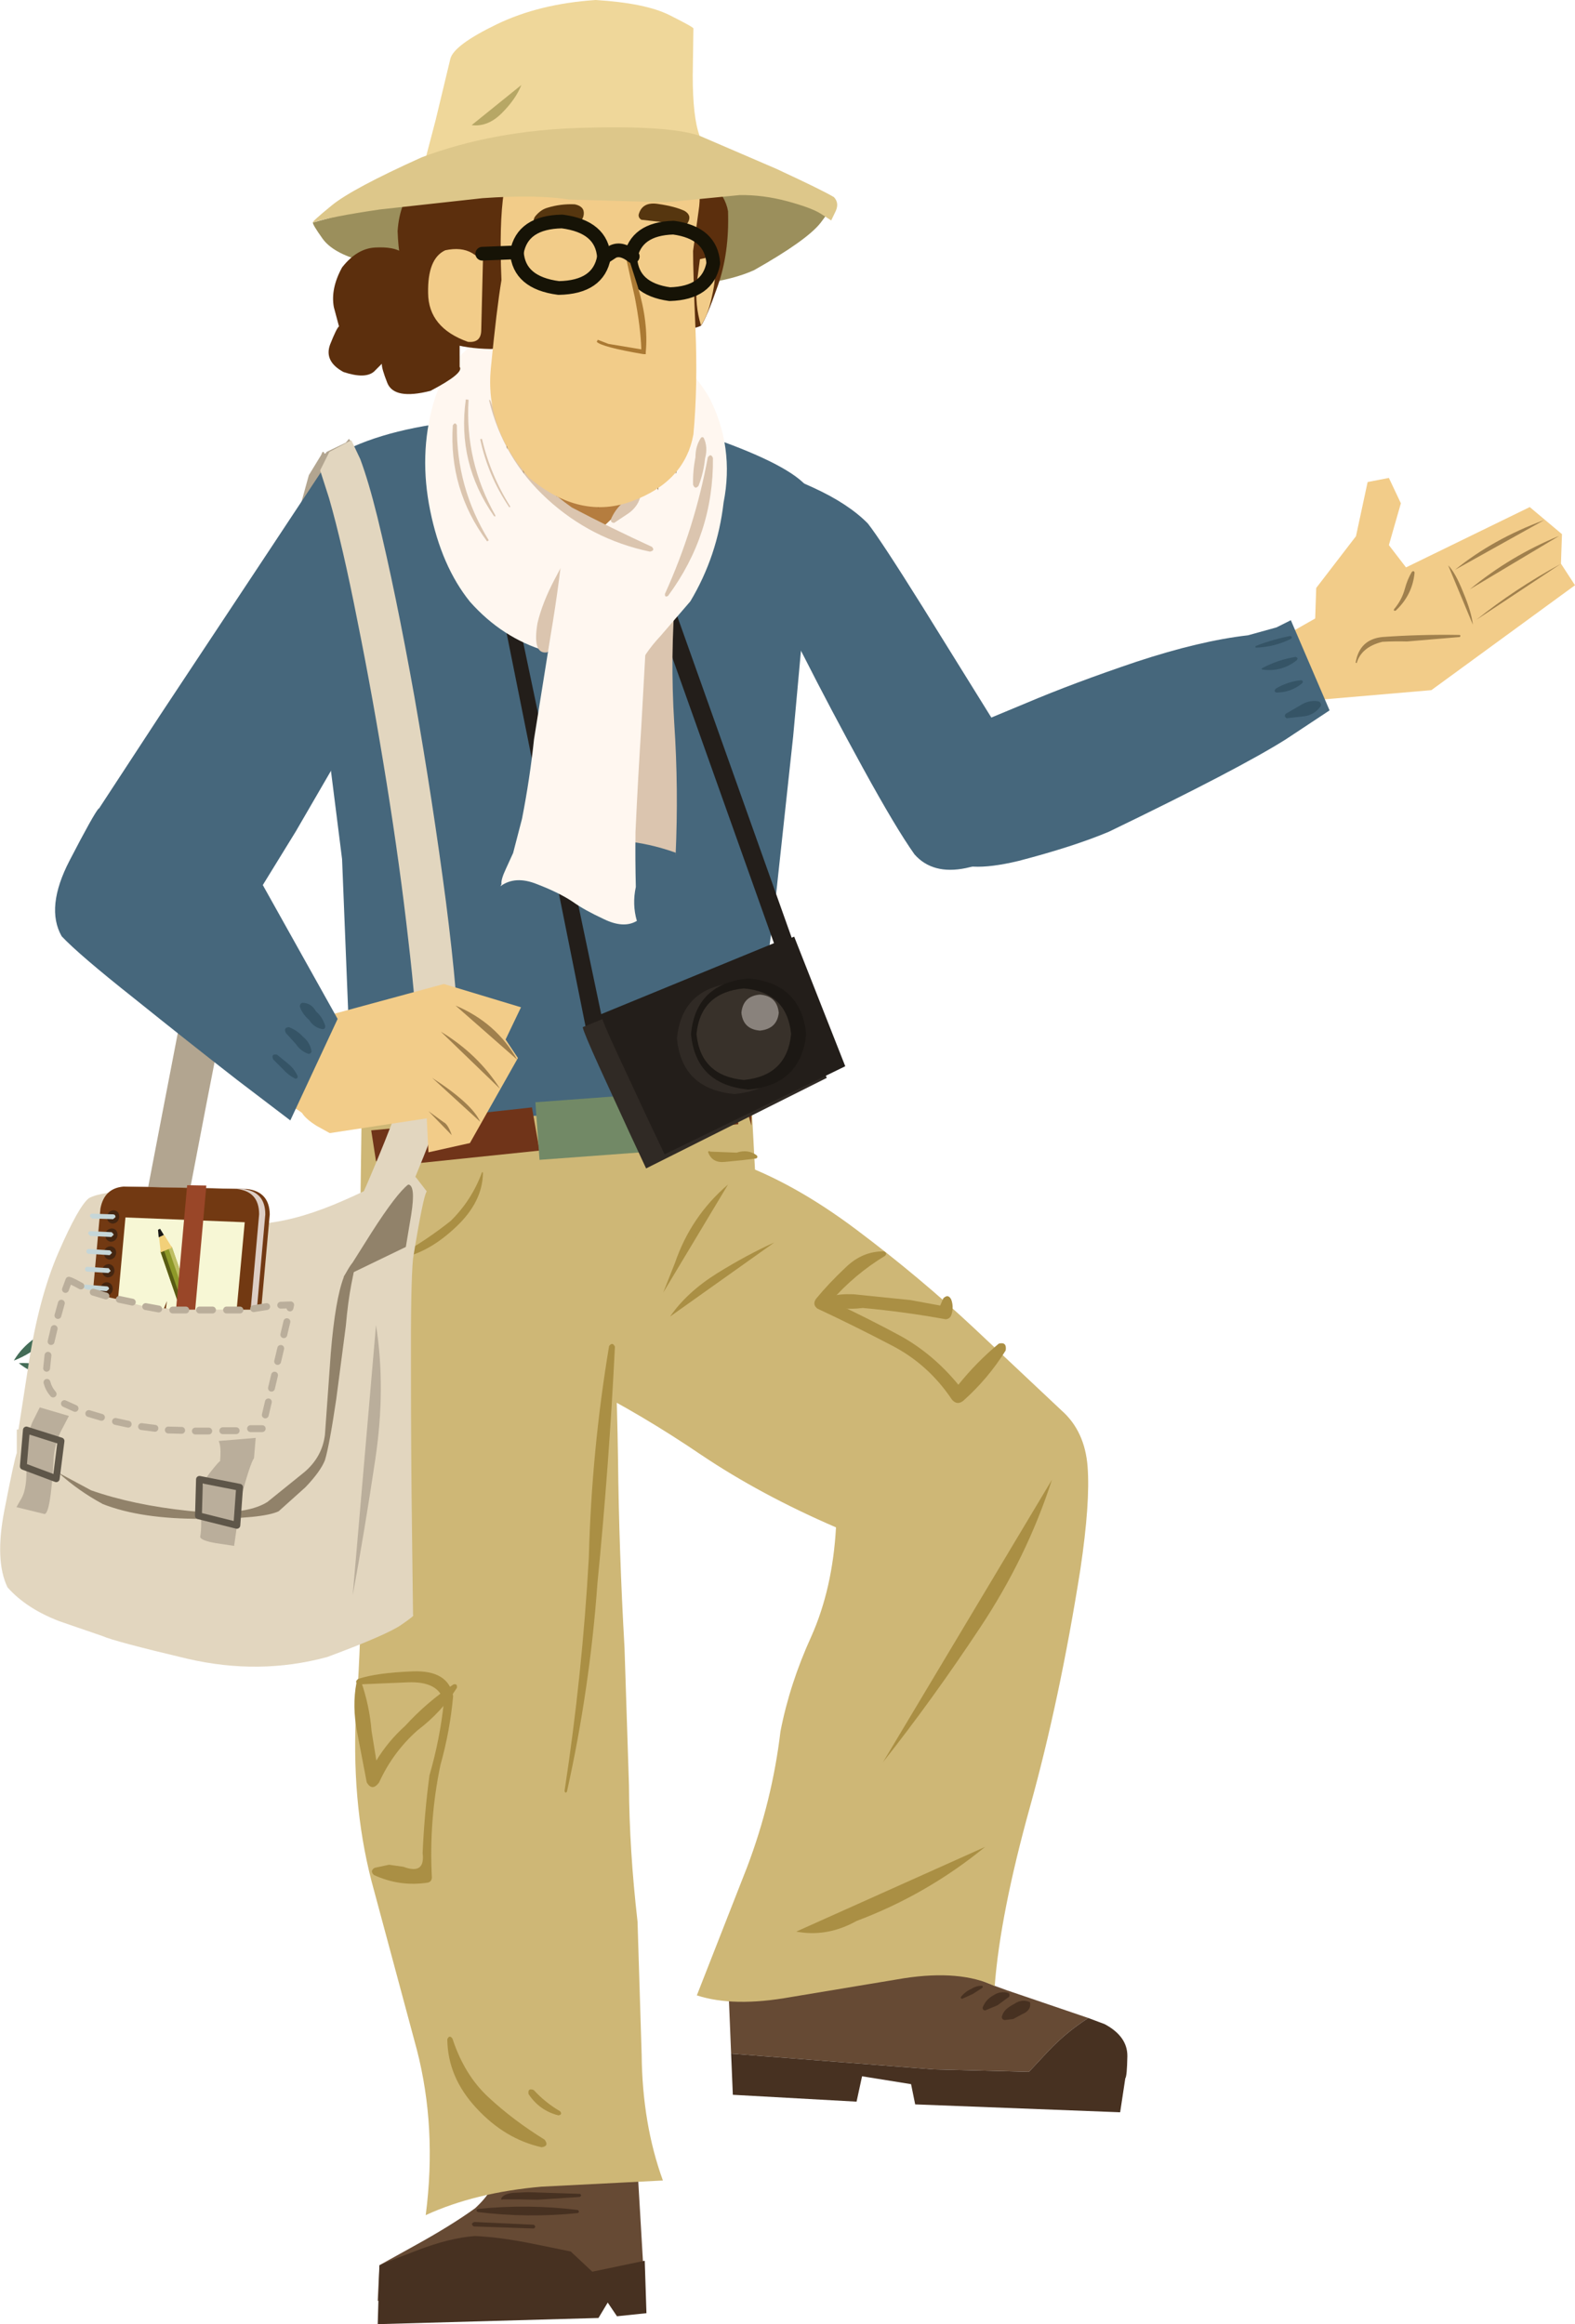 <?xml version="1.0" encoding="UTF-8" standalone="no"?>
<svg xmlns:xlink="http://www.w3.org/1999/xlink" height="338.95px" width="229.75px" xmlns="http://www.w3.org/2000/svg">
  <g transform="matrix(1.0, 0.0, 0.0, 1.0, 0.0, 0.0)">
    <path d="M52.25 66.35 L49.3 67.3 49.25 67.35 48.7 69.3 46.95 76.9 Q44.7 86.9 41.7 102.1 L35.55 133.1 30.1 161.05 26.75 178.5 20.8 177.35 23.65 162.5 30.2 128.55 Q34.2 108.9 38.65 92.55 L45.05 69.3 46.85 66.35 Q47.1 65.65 47.25 66.0 47.4 66.35 47.65 65.9 L50.45 64.55 50.9 64.0 51.4 64.65 52.25 66.35" fill="#b2a590" fill-rule="evenodd" stroke="none"/>
    <path d="M73.55 313.05 L92.5 307.85 94.05 334.2 55.1 335.55 55.35 330.35 60.85 327.3 Q65.9 324.5 69.3 322.05 72.05 319.55 72.85 316.45 L73.55 313.05" fill="#664a34" fill-rule="evenodd" stroke="none"/>
    <path d="M109.55 159.65 L111.1 188.7 52.35 191.9 52.8 159.0 109.55 159.65" fill="#ceb776" fill-rule="evenodd" stroke="none"/>
    <path d="M58.9 169.35 L54.85 169.35 54.15 164.85 58.9 164.4 58.9 169.35" fill="#703419" fill-rule="evenodd" stroke="none"/>
    <path d="M112.8 68.5 L118.6 71.1 Q123.75 73.45 126.6 76.35 128.45 78.7 134.55 88.45 L146.35 107.45 Q151.75 116.35 152.85 121.6 152.3 121.8 149.6 123.35 145.75 125.55 140.9 126.6 136.05 127.6 133.4 124.6 130.7 120.8 125.9 112.05 121.1 103.3 117.2 95.6 113.1 87.85 112.95 87.3 L112.8 68.5" fill="#46677c" fill-rule="evenodd" stroke="none"/>
    <path d="M115.7 107.4 L113.1 131.45 111.35 144.85 Q110.25 150.95 109.7 155.95 L109.1 161.3 51.45 163.95 49.9 125.3 48.3 112.6 Q46.85 100.7 46.3 86.95 45.7 73.2 48.0 67.0 54.5 62.9 65.9 61.55 L85.95 60.3 Q94.95 60.6 105.55 64.45 116.15 68.35 118.15 71.55 118.65 73.45 117.85 83.8 L115.7 107.4" fill="#46677c" fill-rule="evenodd" stroke="none"/>
    <path d="M77.6 161.5 L78.7 167.8 61.35 169.6 61.15 163.3 77.6 161.5" fill="#703419" fill-rule="evenodd" stroke="none"/>
    <path d="M94.2 160.6 L107.2 159.75 107.7 163.95 95.35 165.3 94.2 160.6" fill="#703419" fill-rule="evenodd" stroke="none"/>
    <path d="M96.3 167.85 L78.7 169.15 78.1 160.75 95.65 159.45 96.3 167.85" fill="#728966" fill-rule="evenodd" stroke="none"/>
    <path d="M108.4 159.75 L109.6 159.7 109.6 164.15 108.4 159.75" fill="#703419" fill-rule="evenodd" stroke="none"/>
    <path d="M69.2 62.8 L70.55 66.2 87.7 147.9 112.9 137.55 86.15 62.4 88.7 61.5 116.3 139.05 85.8 151.6 68.0 62.95 69.2 62.8" fill="#231e1a" fill-rule="evenodd" stroke="none"/>
    <path d="M85.0 149.8 L113.15 138.3 120.6 157.2 94.25 170.4 91.85 165.25 87.4 155.55 Q85.15 150.6 85.0 149.8" fill="#302a25" fill-rule="evenodd" stroke="none"/>
    <path d="M87.7 148.1 L115.85 136.6 123.3 155.5 96.95 168.35 94.55 163.3 90.1 153.75 Q87.85 148.9 87.7 148.1" fill="#231e1a" fill-rule="evenodd" stroke="none"/>
    <path d="M115.55 151.45 Q114.8 158.85 107.15 159.55 99.45 158.85 98.75 151.45 99.45 144.05 107.15 143.35 114.8 144.05 115.55 151.45" fill="#302a25" fill-rule="evenodd" stroke="none"/>
    <path d="M117.6 150.8 Q116.85 158.2 109.2 158.9 101.5 158.2 100.8 150.8 101.5 143.4 109.2 142.7 116.85 143.4 117.6 150.8" fill="#1c1814" fill-rule="evenodd" stroke="none"/>
    <path d="M115.4 150.8 Q114.8 156.9 108.5 157.5 102.2 156.9 101.6 150.8 102.2 144.75 108.5 144.15 114.8 144.7 115.4 150.8" fill="#38312a" fill-rule="evenodd" stroke="none"/>
    <path d="M113.6 147.7 Q113.35 150.05 110.85 150.3 108.4 150.1 108.15 147.7 108.4 145.25 110.85 145.05 113.35 145.25 113.6 147.7" fill="#89827c" fill-rule="evenodd" stroke="none"/>
    <path d="M98.55 86.05 Q97.75 95.8 98.35 105.4 99.0 115.0 98.55 124.8 L98.55 124.35 Q90.85 121.6 83.2 123.0 81.45 113.5 84.2 103.85 87.0 94.2 87.25 84.7 L98.55 86.05" fill="#dbc5af" fill-rule="evenodd" stroke="none"/>
    <path d="M103.45 57.95 Q107.15 65.2 105.55 73.3 104.65 81.1 100.7 87.7 L96.35 92.75 Q93.95 95.3 92.65 98.2 L79.65 94.95 Q73.25 93.05 68.55 87.75 64.4 82.6 62.75 74.45 61.1 66.35 63.2 58.9 65.3 51.45 72.4 48.25 L71.05 50.75 Q79.2 44.4 89.05 47.15 98.45 49.65 103.45 57.95" fill="#fff7f0" fill-rule="evenodd" stroke="none"/>
    <path d="M83.0 80.55 L82.35 84.55 81.1 91.6 Q80.35 95.05 79.75 95.15 77.65 95.4 78.4 90.9 79.1 87.9 80.95 84.4 L83.0 80.55" fill="#dbc5af" fill-rule="evenodd" stroke="none"/>
    <path d="M82.25 77.8 L87.9 79.7 91.05 78.9 Q92.3 78.7 92.9 80.85 94.5 87.05 94.25 93.35 L93.55 105.95 Q93.05 113.7 92.7 121.35 92.65 125.35 92.75 129.35 92.2 131.9 92.9 134.3 91.0 135.45 88.1 134.05 85.2 132.7 83.6 131.55 81.6 130.2 78.35 128.95 75.15 127.65 73.0 129.25 L73.15 128.95 Q73.05 128.3 73.8 126.7 L74.85 124.4 76.15 119.4 Q77.3 113.5 77.9 107.8 L80.3 92.8 Q81.8 83.9 82.25 77.8" fill="#fff7f0" fill-rule="evenodd" stroke="none"/>
    <path d="M93.55 71.6 L87.75 77.05 Q87.25 76.95 83.8 74.8 80.3 72.7 79.55 69.95 L93.55 71.6" fill="#b57d3f" fill-rule="evenodd" stroke="none"/>
    <path d="M71.35 58.4 Q71.4 58.25 71.5 58.35 75.05 68.1 83.4 74.0 89.2 77.05 95.1 79.75 95.6 80.3 94.8 80.45 86.25 78.65 79.85 72.8 73.4 66.9 71.35 58.4" fill="#dbc5af" fill-rule="evenodd" stroke="none"/>
    <path d="M73.95 59.1 L74.0 65.55 Q73.15 61.3 73.95 59.1" fill="#492f0d" fill-rule="evenodd" stroke="none"/>
    <path d="M76.35 62.65 L76.4 69.1 Q75.55 64.85 76.35 62.65" fill="#492f0d" fill-rule="evenodd" stroke="none"/>
    <path d="M81.15 66.05 L81.2 72.5 Q80.35 68.25 81.15 66.05" fill="#492f0d" fill-rule="evenodd" stroke="none"/>
    <path d="M87.4 65.0 L87.3 74.15 Q86.9 71.6 86.95 68.85 87.0 66.1 87.4 65.0" fill="#492f0d" fill-rule="evenodd" stroke="none"/>
    <path d="M95.95 71.5 L95.3 65.1 Q96.55 69.2 95.95 71.5" fill="#492f0d" fill-rule="evenodd" stroke="none"/>
    <path d="M98.6 69.1 L97.95 62.7 Q99.2 66.8 98.6 69.1" fill="#492f0d" fill-rule="evenodd" stroke="none"/>
    <path d="M100.4 65.9 L99.75 59.5 Q101.0 63.6 100.4 65.9" fill="#492f0d" fill-rule="evenodd" stroke="none"/>
    <path d="M91.8 73.2 L91.5 65.1 Q92.15 67.35 92.2 69.75 92.25 72.2 91.8 73.2" fill="#492f0d" fill-rule="evenodd" stroke="none"/>
    <path d="M92.85 72.1 Q93.3 72.15 93.35 72.65 92.95 73.95 91.7 74.85 L89.6 76.25 Q89.0 76.25 89.15 75.65 89.7 74.4 90.7 73.45 91.55 72.3 92.85 72.1" fill="#dbc5af" fill-rule="evenodd" stroke="none"/>
    <path d="M67.95 58.25 L68.35 58.3 Q67.8 67.25 72.25 75.15 72.3 75.45 72.05 75.25 66.65 67.5 67.95 58.25" fill="#dbc5af" fill-rule="evenodd" stroke="none"/>
    <path d="M66.05 62.05 Q66.4 61.45 66.65 62.05 66.55 71.1 71.3 78.8 L71.05 78.95 Q65.45 71.4 66.05 62.05" fill="#dbc5af" fill-rule="evenodd" stroke="none"/>
    <path d="M70.05 64.05 L70.3 64.0 Q71.55 69.3 74.45 73.9 L74.3 74.0 Q71.2 69.45 70.05 64.05" fill="#dbc5af" fill-rule="evenodd" stroke="none"/>
    <path d="M102.25 63.85 Q102.45 63.65 102.65 63.85 103.3 65.2 102.85 66.85 102.65 68.9 101.9 70.85 101.4 71.45 101.1 70.7 101.05 68.7 101.45 66.65 101.45 65.05 102.25 63.85" fill="#dbc5af" fill-rule="evenodd" stroke="none"/>
    <path d="M104.0 66.8 Q104.1 77.9 97.45 86.9 96.95 87.2 97.0 86.6 101.35 77.0 103.25 66.7 103.7 66.05 104.0 66.8" fill="#dbc5af" fill-rule="evenodd" stroke="none"/>
    <path d="M23.35 104.3 L39.45 80.0 48.05 67.0 55.0 100.85 51.1 107.55 43.15 121.25 36.35 132.3 Q33.8 135.15 28.6 131.7 23.4 128.25 18.95 123.55 14.55 118.85 14.45 117.9 L23.35 104.3" fill="#46677c" fill-rule="evenodd" stroke="none"/>
    <path d="M52.8 169.15 L89.0 183.05 Q89.95 198.9 90.15 212.65 90.3 226.35 91.1 240.3 L91.75 260.35 Q91.8 269.8 93.0 280.25 L93.6 299.65 Q93.7 309.75 96.7 318.0 L79.0 318.9 Q69.3 319.75 62.1 323.05 63.75 310.3 60.8 298.9 L54.6 275.85 Q51.3 264.15 51.9 250.4 53.2 232.35 52.6 212.65 52.05 192.9 52.8 169.15" fill="#ceb776" fill-rule="evenodd" stroke="none"/>
    <path d="M146.85 290.25 L158.75 294.3 Q155.5 296.4 152.9 299.15 L150.1 302.15 136.25 301.8 106.65 299.5 106.25 289.7 130.95 275.1 134.35 279.3 Q137.4 283.15 138.8 285.85 140.25 287.95 146.85 290.25" fill="#664a34" fill-rule="evenodd" stroke="none"/>
    <path d="M150.1 302.15 L152.9 299.15 Q155.5 296.4 158.75 294.3 L161.15 295.2 Q164.5 297.0 164.45 299.9 164.4 302.8 164.15 303.1 L163.4 308.05 133.5 306.9 132.9 303.95 125.75 302.8 124.95 306.5 106.9 305.5 106.65 299.5 136.25 301.8 150.1 302.15" fill="#473121" fill-rule="evenodd" stroke="none"/>
    <path d="M158.65 213.9 Q159.05 219.1 157.6 228.85 154.6 247.85 150.25 263.5 145.9 279.15 145.1 289.65 140.1 287.25 131.9 288.5 L115.35 291.25 Q107.0 292.75 101.65 291.0 L109.0 272.25 Q112.65 262.6 113.85 252.5 115.2 245.55 118.35 238.65 121.45 231.7 121.95 222.75 110.95 218.0 102.25 212.15 93.55 206.25 85.1 202.0 85.3 199.25 83.7 195.15 82.1 191.05 82.75 188.3 L107.1 169.4 Q115.7 172.4 124.95 179.35 134.2 186.3 142.15 193.75 L154.85 205.7 Q158.25 208.7 158.65 213.9" fill="#ceb776" fill-rule="evenodd" stroke="none"/>
    <path d="M65.25 297.4 Q65.55 296.7 66.0 297.3 67.75 302.65 71.3 305.9 74.85 309.2 79.45 312.05 80.15 313.0 79.0 313.15 73.65 311.95 69.5 307.45 65.3 302.95 65.25 297.4" fill="#aa8f44" fill-rule="evenodd" stroke="none"/>
    <path d="M77.1 305.4 Q76.95 304.45 77.85 304.8 79.55 306.65 81.7 307.9 82.1 308.4 81.45 308.5 78.7 307.8 77.1 305.4" fill="#aa8f44" fill-rule="evenodd" stroke="none"/>
    <path d="M87.3 338.05 L55.1 338.95 55.35 330.4 Q55.8 330.1 60.7 328.25 65.6 326.35 69.3 326.1 72.95 326.25 77.85 327.25 L83.25 328.35 86.4 331.3 94.05 329.7 94.3 337.35 90.0 337.8 88.65 335.8 87.3 338.05" fill="#473121" fill-rule="evenodd" stroke="none"/>
    <path d="M116.15 281.7 L143.7 269.35 Q135.2 276.3 124.95 280.15 120.65 282.55 116.15 281.7" fill="#aa8f44" fill-rule="evenodd" stroke="none"/>
    <path d="M153.45 215.8 Q149.8 227.1 142.95 237.4 136.1 247.75 128.8 257.0 L153.45 215.8" fill="#aa8f44" fill-rule="evenodd" stroke="none"/>
    <path d="M106.2 172.75 L96.75 188.5 98.45 184.2 Q100.8 177.35 106.2 172.75" fill="#aa8f44" fill-rule="evenodd" stroke="none"/>
    <path d="M97.75 192.0 Q100.2 188.45 104.6 185.7 108.95 183.0 112.95 181.2 L97.75 192.0" fill="#aa8f44" fill-rule="evenodd" stroke="none"/>
    <path d="M70.45 171.05 Q70.4 175.3 66.5 178.95 62.65 182.6 58.6 183.45 58.15 183.35 58.4 183.0 62.3 180.8 65.75 178.05 68.8 175.05 70.3 171.0 70.4 170.85 70.45 171.05" fill="#aa8f44" fill-rule="evenodd" stroke="none"/>
    <path d="M103.3 168.05 Q103.35 167.75 103.6 167.95 L107.45 168.1 Q109.1 167.55 110.4 168.5 110.6 168.8 110.3 168.95 L108.25 169.2 105.75 169.45 Q103.9 169.65 103.3 168.05" fill="#aa8f44" fill-rule="evenodd" stroke="none"/>
    <path d="M89.7 196.4 Q88.85 213.65 87.15 230.9 86.05 246.25 82.7 261.3 82.45 261.6 82.35 261.2 84.95 244.2 85.9 227.05 86.3 211.55 88.85 196.3 89.35 195.65 89.7 196.4" fill="#aa8f44" fill-rule="evenodd" stroke="none"/>
    <path d="M73.35 320.75 Q73.15 320.9 73.1 320.65 73.4 319.95 74.9 319.8 L77.0 319.7 84.6 319.95 Q84.95 320.2 84.55 320.4 L78.45 320.8 75.75 320.75 73.35 320.75" fill="#473121" fill-rule="evenodd" stroke="none"/>
    <path d="M69.7 322.6 Q69.3 322.35 69.7 322.15 77.05 321.4 84.3 322.3 84.6 322.55 84.3 322.75 77.05 323.5 69.7 322.6" fill="#473121" fill-rule="evenodd" stroke="none"/>
    <path d="M69.2 324.05 L77.85 324.45 Q78.3 324.75 77.85 325.0 L69.1 324.7 Q68.55 324.3 69.2 324.05" fill="#473121" fill-rule="evenodd" stroke="none"/>
    <path d="M143.25 289.6 Q143.45 289.7 143.3 289.9 L141.9 290.8 140.35 291.5 Q140.05 291.45 140.2 291.2 140.8 290.45 141.7 290.05 142.4 289.6 143.25 289.6" fill="#473121" fill-rule="evenodd" stroke="none"/>
    <path d="M147.1 290.65 Q147.35 290.85 147.2 291.2 L145.5 292.45 143.7 293.2 Q143.3 293.15 143.35 292.75 143.8 291.6 144.9 291.0 145.95 290.3 147.1 290.65" fill="#473121" fill-rule="evenodd" stroke="none"/>
    <path d="M150.25 292.0 Q150.5 293.15 149.1 293.75 L147.8 294.45 146.55 294.6 Q146.1 294.5 146.15 294.1 146.3 293.5 146.75 293.05 147.25 292.6 147.95 292.25 149.1 291.45 150.25 292.0" fill="#473121" fill-rule="evenodd" stroke="none"/>
    <path d="M38.75 157.25 L38.85 157.15 41.05 159.7 40.95 159.75 38.75 157.25" fill="#355466" fill-rule="evenodd" stroke="none"/>
    <path d="M52.25 244.85 Q54.95 243.95 60.2 243.75 65.4 243.55 66.1 247.35 65.65 252.4 64.25 257.4 62.55 265.55 63.0 273.85 62.95 274.4 62.45 274.55 58.35 275.2 54.55 273.45 53.9 272.85 54.65 272.4 L56.75 271.95 58.85 272.25 Q62.05 273.45 61.65 270.25 61.9 264.5 62.65 258.9 64.2 253.55 64.75 248.2 64.05 245.15 59.45 245.35 L52.35 245.65 Q51.6 245.35 52.25 244.85" fill="#aa8f44" fill-rule="evenodd" stroke="none"/>
    <path d="M66.15 245.65 Q66.75 245.5 66.65 246.15 64.4 249.7 60.9 252.35 57.3 255.55 55.3 259.95 54.3 261.3 53.5 259.95 L52.1 252.65 Q51.35 248.8 52.0 245.4 52.3 244.85 52.7 245.3 53.9 248.75 54.2 252.45 L54.9 256.75 Q56.6 253.95 59.1 251.7 62.3 248.2 66.15 245.65" fill="#aa8f44" fill-rule="evenodd" stroke="none"/>
    <path d="M146.7 196.95 Q144.15 201.05 140.5 204.3 139.6 205.0 138.85 204.1 135.4 198.95 130.05 196.2 124.7 193.4 119.25 190.85 118.45 190.25 119.05 189.4 120.9 187.15 123.4 184.8 125.85 182.45 128.95 182.5 129.5 182.75 129.1 183.15 124.65 185.85 121.25 189.75 126.5 192.2 131.4 194.85 136.15 197.5 139.8 201.95 142.45 198.65 145.7 195.95 146.9 195.65 146.7 196.95" fill="#aa8f44" fill-rule="evenodd" stroke="none"/>
    <path d="M132.8 189.6 L137.15 190.4 137.6 189.35 Q138.3 188.65 138.75 189.5 139.15 190.55 138.8 191.7 138.6 192.35 137.95 192.4 131.9 191.3 125.85 190.75 122.8 191.15 120.5 190.2 120.6 190.45 120.3 190.5 L120.15 190.45 120.0 190.25 Q120.45 188.6 124.5 188.75 L132.8 189.6" fill="#aa8f44" fill-rule="evenodd" stroke="none"/>
    <path d="M121.35 29.9 Q121.65 29.95 119.7 32.5 117.7 35.05 110.0 39.4 104.05 42.1 91.7 41.85 L67.8 40.2 52.8 38.05 Q48.55 36.9 47.05 34.8 45.55 32.7 45.65 32.45 L77.45 23.85 121.35 29.9" fill="#9b8f5c" fill-rule="evenodd" stroke="none"/>
    <path d="M106.2 30.8 Q106.4 36.9 104.7 41.7 103.0 46.55 102.25 47.5 100.8 48.3 90.5 49.4 L71.6 50.9 Q64.15 50.75 62.25 47.6 60.35 44.5 60.65 44.0 L59.35 41.1 Q58.15 38.25 58.0 33.7 58.3 29.3 60.7 26.9 63.1 24.5 63.8 24.05 70.3 16.45 80.05 17.0 89.85 17.55 97.65 22.05 105.5 26.55 106.2 30.8" fill="#5c2f0d" fill-rule="evenodd" stroke="none"/>
    <path d="M49.45 47.6 L48.7 44.8 Q48.2 42.1 49.9 39.0 52.05 36.25 54.7 36.1 57.4 35.95 58.65 36.8 L67.05 50.1 67.05 53.5 Q67.75 54.4 62.8 57.0 57.5 58.35 56.5 55.85 55.65 53.7 55.7 53.05 L54.55 54.2 Q53.25 55.3 50.1 54.25 47.25 52.7 48.15 50.25 49.1 47.85 49.45 47.6" fill="#5c2f0d" fill-rule="evenodd" stroke="none"/>
    <path d="M101.1 36.6 Q101.1 39.6 101.45 47.95 101.8 56.35 101.15 63.35 99.9 70.2 92.3 73.05 84.65 75.95 77.15 69.65 70.75 62.4 71.6 53.7 72.45 45.0 73.15 40.85 72.8 32.6 73.5 28.0 L80.35 27.3 93.4 26.3 101.35 26.5 Q102.4 27.65 101.9 30.8 L101.1 36.6" fill="#f2cc89" fill-rule="evenodd" stroke="none"/>
    <path d="M70.2 48.1 Q70.2 50.05 68.25 49.85 62.5 47.8 62.45 42.75 62.35 37.7 64.95 36.5 67.3 36.0 68.85 36.9 L70.45 37.95 70.2 48.1" fill="#f2cc89" fill-rule="evenodd" stroke="none"/>
    <path d="M102.1 37.8 L103.0 37.6 Q103.85 37.5 104.25 38.8 104.5 40.4 103.85 43.25 103.25 46.05 102.25 47.45 101.35 44.5 101.65 41.3 L102.1 37.8" fill="#f2cc89" fill-rule="evenodd" stroke="none"/>
    <path d="M78.2 31.4 Q78.95 30.55 79.85 30.3 81.8 29.7 83.85 29.8 85.3 30.1 85.15 31.3 85.0 32.55 83.5 32.5 L80.75 32.65 Q79.55 33.35 78.3 33.05 77.45 32.2 78.2 31.4" fill="#56360f" fill-rule="evenodd" stroke="none"/>
    <path d="M93.55 32.05 Q93.15 31.8 93.15 31.35 93.65 29.35 96.05 29.75 98.45 30.1 99.85 30.75 100.95 31.4 100.35 32.45 99.75 33.55 98.5 33.1 97.25 32.4 95.8 32.3 L93.55 32.05" fill="#56360f" fill-rule="evenodd" stroke="none"/>
    <path d="M104.05 38.4 Q103.25 42.75 97.7 42.9 92.25 42.15 91.95 37.7 92.7 33.35 98.25 33.2 103.75 33.95 104.05 38.4 Z" fill="none" stroke="#161306" stroke-linecap="round" stroke-linejoin="round" stroke-width="2.0"/>
    <path d="M91.55 36.8 L94.2 51.35 88.75 50.15 90.55 36.05 91.55 36.8" fill="#f2cc89" fill-rule="evenodd" stroke="none"/>
    <path d="M91.15 36.8 L91.5 38.15 91.25 36.2 93.05 41.85 Q94.6 47.05 94.2 51.35 L94.2 51.65 93.85 51.65 Q87.75 50.6 87.05 49.85 L87.2 49.55 88.75 50.15 93.55 50.95 Q93.45 47.75 92.6 43.35 L91.6 38.85 91.15 36.8" fill="#aa7933" fill-rule="evenodd" stroke="none"/>
    <path d="M101.15 4.15 L101.05 11.0 Q101.05 17.1 102.05 19.8 L61.65 24.75 63.55 17.5 65.7 8.55 Q66.25 6.55 72.45 3.55 78.65 0.55 86.9 0.0 94.15 0.45 97.65 2.2 101.15 3.95 101.15 4.15" fill="#efd79a" fill-rule="evenodd" stroke="none"/>
    <path d="M114.85 29.35 Q111.3 28.4 107.9 28.45 L97.2 29.5 83.05 29.1 Q78.25 28.35 70.4 28.9 L55.4 30.55 Q48.25 31.6 45.65 32.45 45.35 32.45 48.4 29.95 51.4 27.5 61.5 22.95 71.85 19.05 84.65 18.65 97.5 18.25 102.05 19.8 L113.2 24.6 Q120.0 27.75 121.65 28.75 122.45 29.6 121.9 30.8 L121.25 32.15 119.7 31.15 Q118.35 30.3 114.85 29.35" fill="#ddc78a" fill-rule="evenodd" stroke="none"/>
    <path d="M68.8 18.25 L76.05 12.4 Q75.25 14.45 73.2 16.5 71.15 18.55 68.8 18.25" fill="#b7a765" fill-rule="evenodd" stroke="none"/>
    <path d="M88.1 37.5 Q87.3 41.9 81.5 42.0 75.7 41.25 75.4 36.8 76.2 32.4 82.0 32.3 87.8 33.05 88.1 37.5 Z" fill="none" stroke="#161306" stroke-linecap="round" stroke-linejoin="round" stroke-width="2.0"/>
    <path d="M88.1 37.55 L89.4 36.7 Q90.65 36.1 92.3 37.4" fill="none" stroke="#161306" stroke-linecap="round" stroke-linejoin="round" stroke-width="2.0"/>
    <path d="M70.35 37.0 L75.4 36.8" fill="none" stroke="#161306" stroke-linecap="round" stroke-linejoin="round" stroke-width="2.0"/>
    <path d="M10.45 192.5 L7.25 195.2 Q4.3 197.55 2.05 198.4 3.6 195.8 6.7 194.2 9.85 192.55 10.45 192.5" fill="#446d58" fill-rule="evenodd" stroke="none"/>
    <path d="M10.45 192.5 L7.25 195.2 Q4.3 197.55 2.05 198.4 3.6 195.8 6.7 194.2 9.85 192.55 10.45 192.5" fill="#446d58" fill-rule="evenodd" stroke="none"/>
    <path d="M12.25 200.85 Q11.7 201.05 8.3 200.85 4.9 200.6 2.75 198.8 5.1 198.65 8.5 199.65 L12.25 200.85" fill="#446d58" fill-rule="evenodd" stroke="none"/>
    <path d="M51.25 64.2 L52.55 66.95 Q53.75 70.15 55.05 75.4 57.7 86.25 60.45 101.6 63.15 117.0 65.05 131.5 66.9 145.95 67.0 154.15 L67.0 154.65 66.85 155.1 Q61.8 169.55 56.85 180.15 L51.45 191.35 46.05 188.55 47.55 185.6 51.3 177.65 Q56.1 167.4 60.9 153.65 60.8 147.6 59.55 137.0 58.35 126.35 56.4 114.2 54.4 101.75 52.15 90.6 49.95 79.4 48.0 72.65 L46.7 68.6 48.05 65.9 51.25 64.2" fill="#e2d6bf" fill-rule="evenodd" stroke="none"/>
    <path d="M62.25 173.75 Q61.75 174.35 60.25 183.55 59.9 187.2 59.95 199.6 59.95 211.95 60.1 223.35 L60.25 235.55 Q60.6 235.55 58.55 236.95 56.5 238.4 47.75 241.65 37.85 244.35 27.3 241.9 16.75 239.4 14.95 238.6 L8.7 236.45 Q3.85 234.6 1.1 231.5 -0.8 227.6 0.65 220.2 2.1 212.75 2.45 211.9 L2.45 208.5 2.7 208.45 4.15 199.1 Q5.65 189.25 8.55 182.6 11.45 175.95 12.95 174.75 14.75 173.75 20.1 173.65 L27.8 174.1 Q29.4 174.8 31.3 176.55 33.2 178.25 37.6 178.5 42.55 178.2 48.65 175.7 54.75 173.15 57.2 171.4 59.3 170.2 60.75 171.8 L62.25 173.75" fill="#e2d6bf" fill-rule="evenodd" stroke="none"/>
    <path d="M59.2 181.85 L50.1 186.25 54.2 179.75 Q57.85 174.05 59.55 172.75 60.65 172.85 60.0 177.05 L59.2 181.85" fill="#91826a" fill-rule="evenodd" stroke="none"/>
    <path d="M50.45 193.35 L49.05 204.05 Q48.05 210.8 47.4 212.95 46.75 214.6 44.55 216.9 L40.65 220.4 Q38.35 221.5 29.5 221.5 20.6 221.55 15.0 219.35 11.4 217.4 8.55 214.8 L13.3 217.35 Q19.45 219.5 27.55 220.35 35.65 221.15 39.0 219.05 L44.45 214.65 Q47.0 212.45 47.4 209.25 L48.25 197.35 Q48.9 189.5 50.15 186.25 51.35 183.95 51.6 184.15 L51.8 184.55 51.25 187.3 Q50.75 189.9 50.45 193.35" fill="#91826a" fill-rule="evenodd" stroke="none"/>
    <path d="M5.8 205.25 L10.05 206.5 8.85 208.8 Q7.85 210.9 7.8 213.25 7.35 220.75 6.5 220.8 L2.4 219.8 3.2 218.4 Q3.95 216.95 3.85 213.85 3.75 209.65 4.7 207.45 L5.8 205.25" fill="#baae9b" fill-rule="evenodd" stroke="none"/>
    <path d="M32.1 213.1 Q32.3 210.95 31.9 210.15 L37.3 209.7 37.05 212.65 Q36.5 213.45 35.25 218.05 L34.55 222.65 34.15 225.45 31.5 225.05 Q29.2 224.65 29.2 224.1 29.5 222.8 29.2 218.5 29.35 216.35 30.65 214.75 31.9 213.15 32.1 213.1" fill="#baae9b" fill-rule="evenodd" stroke="none"/>
    <path d="M36.8 205.35 Q36.15 208.6 32.9 208.4 L16.35 205.75 Q13.6 205.0 13.6 201.95 L15.95 176.3 Q16.45 173.25 19.3 173.05 L36.05 173.4 Q39.3 173.8 39.35 177.1 L36.8 205.35" fill="#723912" fill-rule="evenodd" stroke="none"/>
    <path d="M36.2 205.25 Q35.55 208.5 32.3 208.3 L15.85 205.65 Q13.1 204.95 13.1 201.9 L15.4 176.3 Q15.95 173.25 18.75 173.05 L35.45 173.4 Q38.7 173.8 38.7 177.1 L36.2 205.25" fill="#ddcec5" fill-rule="evenodd" stroke="none"/>
    <path d="M35.3 205.15 Q34.65 208.4 31.45 208.2 L15.05 205.55 Q12.35 204.85 12.35 201.8 L14.65 176.25 Q15.2 173.3 18.0 173.05 L34.55 173.4 Q37.8 173.75 37.8 177.1 L35.3 205.15" fill="#723912" fill-rule="evenodd" stroke="none"/>
    <path d="M17.4 177.5 Q17.25 178.4 16.4 178.45 15.6 178.3 15.6 177.45 15.75 176.55 16.6 176.5 17.4 176.6 17.4 177.5" fill="#442611" fill-rule="evenodd" stroke="none"/>
    <path d="M16.85 177.5 L16.5 177.8 13.4 177.7 13.1 177.35 Q13.15 177.0 13.45 177.0 L16.55 177.1 Q16.85 177.15 16.85 177.5" fill="#c5d6d8" fill-rule="evenodd" stroke="none"/>
    <path d="M17.15 180.15 Q17.0 181.05 16.15 181.1 15.35 180.95 15.35 180.05 15.5 179.2 16.35 179.15 17.15 179.25 17.15 180.15" fill="#442611" fill-rule="evenodd" stroke="none"/>
    <path d="M16.6 180.05 L16.25 180.4 13.15 180.25 12.85 179.9 Q12.9 179.55 13.2 179.55 L16.3 179.7 16.6 180.05" fill="#c5d6d8" fill-rule="evenodd" stroke="none"/>
    <path d="M16.95 182.75 Q16.8 183.65 15.95 183.7 15.15 183.55 15.15 182.65 15.3 181.8 16.15 181.75 16.95 181.9 16.95 182.75" fill="#442611" fill-rule="evenodd" stroke="none"/>
    <path d="M16.35 182.7 L16.0 183.05 12.9 182.85 Q12.6 182.8 12.6 182.45 12.65 182.15 12.95 182.15 L16.05 182.35 16.35 182.7" fill="#c5d6d8" fill-rule="evenodd" stroke="none"/>
    <path d="M16.7 185.4 Q16.55 186.25 15.7 186.3 14.9 186.15 14.9 185.25 15.05 184.4 15.9 184.35 16.7 184.5 16.7 185.4" fill="#442611" fill-rule="evenodd" stroke="none"/>
    <path d="M16.15 185.35 L15.8 185.65 12.7 185.45 Q12.4 185.4 12.4 185.05 12.45 184.75 12.75 184.75 L15.85 184.95 16.15 185.35" fill="#c5d6d8" fill-rule="evenodd" stroke="none"/>
    <path d="M16.45 188.05 Q16.3 188.9 15.45 188.95 14.65 188.8 14.65 187.9 14.8 187.0 15.65 187.0 16.45 187.15 16.45 188.05" fill="#442611" fill-rule="evenodd" stroke="none"/>
    <path d="M15.9 188.0 L15.55 188.3 12.45 188.05 Q12.15 187.95 12.15 187.65 12.2 187.35 12.5 187.35 L15.6 187.6 Q15.9 187.65 15.9 188.0" fill="#c5d6d8" fill-rule="evenodd" stroke="none"/>
    <path d="M16.2 190.65 Q16.05 191.55 15.2 191.55 14.4 191.35 14.4 190.5 14.55 189.6 15.4 189.6 16.2 189.75 16.2 190.65" fill="#442611" fill-rule="evenodd" stroke="none"/>
    <path d="M15.6 190.55 L15.3 190.9 12.2 190.6 11.9 190.2 Q11.95 189.9 12.25 189.9 L15.35 190.2 15.6 190.55" fill="#c5d6d8" fill-rule="evenodd" stroke="none"/>
    <path d="M16.0 193.25 Q15.85 194.15 15.0 194.15 14.2 193.95 14.2 193.05 14.35 192.2 15.2 192.2 16.0 192.35 16.0 193.25" fill="#442611" fill-rule="evenodd" stroke="none"/>
    <path d="M15.4 193.2 L15.05 193.5 12.0 193.2 Q11.7 193.1 11.7 192.8 11.75 192.5 12.05 192.5 L15.15 192.85 15.4 193.2" fill="#c5d6d8" fill-rule="evenodd" stroke="none"/>
    <path d="M15.75 195.95 Q15.6 196.8 14.75 196.8 13.95 196.6 13.95 195.7 14.1 194.85 14.95 194.85 15.75 195.05 15.75 195.95" fill="#442611" fill-rule="evenodd" stroke="none"/>
    <path d="M15.15 195.85 L14.8 196.15 11.75 195.8 Q11.45 195.7 11.45 195.4 11.5 195.1 11.8 195.1 L14.9 195.45 15.15 195.85" fill="#c5d6d8" fill-rule="evenodd" stroke="none"/>
    <path d="M15.5 198.55 Q15.35 199.4 14.5 199.4 13.7 199.2 13.7 198.3 13.85 197.45 14.7 197.45 15.5 197.65 15.5 198.55" fill="#442611" fill-rule="evenodd" stroke="none"/>
    <path d="M14.9 198.45 L14.55 198.75 11.5 198.35 Q11.2 198.25 11.2 197.95 11.25 197.65 11.55 197.65 L14.65 198.05 14.9 198.45" fill="#c5d6d8" fill-rule="evenodd" stroke="none"/>
    <path d="M15.3 201.2 Q15.15 202.05 14.3 202.05 13.5 201.85 13.5 200.95 13.65 200.1 14.5 200.1 15.3 200.3 15.3 201.2" fill="#442611" fill-rule="evenodd" stroke="none"/>
    <path d="M14.7 201.05 L14.35 201.4 11.3 200.95 Q11.0 200.85 11.0 200.55 11.05 200.25 11.35 200.25 L14.45 200.7 14.7 201.05" fill="#c5d6d8" fill-rule="evenodd" stroke="none"/>
    <path d="M18.3 177.55 L35.7 178.25 34.45 191.8 24.2 190.85 24.35 189.75 23.9 190.85 17.15 190.2 18.3 177.55" fill="#f7f7d5" fill-rule="evenodd" stroke="none"/>
    <path d="M23.4 182.5 L25.05 181.8 31.35 199.9 29.6 200.5 23.4 182.5" fill="#8e9929" fill-rule="evenodd" stroke="none"/>
    <path d="M23.4 182.5 L23.9 182.3 30.15 200.3 29.6 200.5 23.4 182.5" fill="#585b13" fill-rule="evenodd" stroke="none"/>
    <path d="M24.55 182.0 L25.05 181.8 31.35 199.9 30.8 200.1 24.55 182.0" fill="#bfbf64" fill-rule="evenodd" stroke="none"/>
    <path d="M23.45 182.65 L23.2 180.4 23.95 180.1 25.1 181.95 23.45 182.65" fill="#f2d079" fill-rule="evenodd" stroke="none"/>
    <path d="M23.05 179.35 L23.35 179.2 23.9 180.1 23.15 180.45 23.05 179.35" fill="#191816" fill-rule="evenodd" stroke="none"/>
    <path d="M26.95 207.95 L24.2 207.5 27.3 172.85 30.1 172.9 26.95 207.95" fill="#994628" fill-rule="evenodd" stroke="none"/>
    <path d="M40.3 190.4 L42.45 190.3 38.2 208.55 30.9 208.7 19.4 207.85 Q14.55 206.85 10.9 205.35 7.2 203.9 6.75 201.1 6.75 197.7 8.3 192.45 9.8 187.25 10.05 186.7 10.4 186.8 12.25 187.85 14.05 188.85 16.8 189.4 L21.15 190.55 26.15 191.0 36.4 191.0 40.3 190.4" fill="#e2d6bf" fill-rule="evenodd" stroke="none"/>
    <path d="M40.5 198.55 L40.95 196.65 M41.4 194.65 L41.85 192.75 M40.95 190.35 L42.4 190.3 42.3 190.75 M37.0 190.85 L38.9 190.55 M29.1 191.05 L31.0 191.05 M33.05 191.05 L35.0 191.05 M34.45 208.65 L32.5 208.65 M30.45 208.7 L28.5 208.7 M38.7 206.35 L39.15 204.45 M39.6 202.45 L40.05 200.55 M38.25 208.35 L36.55 208.35 M25.2 191.05 L26.1 191.05 27.1 191.05 M21.25 190.55 L23.15 190.9 M17.4 189.5 L19.3 189.9 M9.55 188.05 L10.05 186.7 Q10.35 186.75 11.8 187.55 M8.45 191.85 L8.95 190.05 M7.45 195.65 L7.9 193.75 M13.6 188.45 L15.45 189.0 M14.8 206.7 L12.95 206.15 M10.95 205.4 L9.4 204.7 M7.75 203.3 Q7.1 202.55 6.85 201.6 M18.7 207.7 L16.85 207.3 M22.6 208.3 L20.65 208.05 M6.8 199.55 L7.0 197.65 M26.5 208.6 L24.55 208.55" fill="none" stroke="#baae9b" stroke-linecap="round" stroke-linejoin="round" stroke-width="1.0"/>
    <path d="M3.85 208.55 L8.9 210.15 8.2 215.65 3.4 213.85 3.85 208.55 Z" fill="none" stroke="#5e5649" stroke-linecap="round" stroke-linejoin="round" stroke-width="1.0"/>
    <path d="M29.1 215.75 L34.95 216.9 34.55 222.45 28.95 221.05 29.1 215.75 Z" fill="none" stroke="#5e5649" stroke-linecap="round" stroke-linejoin="round" stroke-width="1.0"/>
    <path d="M54.85 193.25 Q56.3 202.4 54.75 212.8 53.2 223.2 51.45 232.65 L54.85 193.25" fill="#baae9b" fill-rule="evenodd" stroke="none"/>
    <path d="M76.0 146.9 L73.75 151.6 75.55 154.3 68.55 166.7 62.5 168.05 62.25 163.1 48.1 165.25 46.2 164.2 Q44.6 163.2 44.05 162.3 42.45 161.05 41.55 161.5 L45.6 148.7 64.75 143.5 76.0 146.9" fill="#f2cc89" fill-rule="evenodd" stroke="none"/>
    <path d="M66.45 146.65 Q72.4 149.15 75.45 154.55 L66.45 146.65" fill="#a0804d" fill-rule="evenodd" stroke="none"/>
    <path d="M64.3 150.45 Q69.75 153.75 72.95 158.8 L64.3 150.45" fill="#a0804d" fill-rule="evenodd" stroke="none"/>
    <path d="M63.05 157.2 Q68.85 160.95 70.05 163.6 L63.05 157.2" fill="#a0804d" fill-rule="evenodd" stroke="none"/>
    <path d="M62.5 162.05 L64.7 163.65 Q65.35 163.95 65.9 165.55 L62.5 162.05" fill="#a0804d" fill-rule="evenodd" stroke="none"/>
    <path d="M14.4 117.9 L34.8 122.75 49.25 148.6 42.35 163.4 34.6 157.5 Q27.4 151.9 19.5 145.55 11.55 139.25 9.0 136.55 6.6 132.35 10.15 125.5 13.7 118.65 14.4 117.9" fill="#46677c" fill-rule="evenodd" stroke="none"/>
    <path d="M39.85 154.5 Q39.5 153.65 40.4 153.8 L42.05 155.15 Q42.95 155.9 43.4 156.9 43.5 157.35 43.05 157.3 42.05 156.8 41.3 155.95 L39.85 154.5" fill="#355466" fill-rule="evenodd" stroke="none"/>
    <path d="M41.7 150.65 Q41.3 149.85 42.15 149.8 43.35 150.25 44.2 151.2 45.25 152.05 45.45 153.35 45.35 153.7 45.0 153.7 43.85 153.3 43.15 152.25 L41.7 150.65" fill="#355466" fill-rule="evenodd" stroke="none"/>
    <path d="M44.1 146.25 Q45.4 146.25 46.1 147.5 47.1 148.4 47.45 149.65 47.45 150.05 47.1 150.1 45.8 149.9 45.1 148.75 44.15 147.95 43.75 146.85 43.7 146.4 44.1 146.25" fill="#355466" fill-rule="evenodd" stroke="none"/>
    <path d="M223.15 73.95 L227.85 77.9 227.7 82.2 229.75 85.35 208.8 100.65 190.75 102.2 184.75 104.15 185.15 99.2 185.6 93.75 191.85 90.2 192.0 85.75 197.8 78.2 199.5 70.3 202.6 69.7 204.35 73.4 202.6 79.5 205.1 82.75 223.15 73.95" fill="#f2cc89" fill-rule="evenodd" stroke="none"/>
    <path d="M197.9 96.7 L197.75 96.65 Q198.3 93.25 201.65 92.9 207.3 92.5 212.9 92.6 213.15 92.65 212.95 92.9 L205.25 93.55 Q203.45 93.5 201.65 93.6 198.6 94.35 197.9 96.7" fill="#a0804d" fill-rule="evenodd" stroke="none"/>
    <path d="M215.35 90.4 Q220.95 85.9 227.65 82.25 L215.35 90.4" fill="#a0804d" fill-rule="evenodd" stroke="none"/>
    <path d="M214.4 85.95 Q220.35 81.05 227.45 78.15 L214.4 85.95" fill="#a0804d" fill-rule="evenodd" stroke="none"/>
    <path d="M212.25 83.1 Q217.8 78.6 225.25 75.85 L212.25 83.1" fill="#a0804d" fill-rule="evenodd" stroke="none"/>
    <path d="M203.6 89.05 Q203.25 89.15 203.35 88.85 204.5 87.5 204.95 85.8 205.3 84.5 205.95 83.4 206.25 83.15 206.35 83.5 206.05 86.75 203.6 89.05" fill="#a0804d" fill-rule="evenodd" stroke="none"/>
    <path d="M211.25 82.45 Q212.3 83.5 213.45 86.4 214.65 89.25 214.85 91.1 L211.25 82.45" fill="#a0804d" fill-rule="evenodd" stroke="none"/>
    <path d="M142.2 105.65 L138.3 125.0 Q140.5 127.5 148.6 125.55 156.65 123.45 161.75 121.3 180.8 112.1 187.6 107.8 L193.95 103.6 188.3 90.45 186.2 91.5 182.05 92.65 Q175.05 93.45 165.8 96.5 156.6 99.6 149.65 102.55 L142.2 105.65" fill="#46677c" fill-rule="evenodd" stroke="none"/>
    <path d="M183.25 94.45 Q183.0 94.4 183.2 94.2 185.65 93.25 188.2 92.75 188.6 92.85 188.35 93.15 185.95 94.35 183.25 94.45" fill="#355466" fill-rule="evenodd" stroke="none"/>
    <path d="M184.15 97.65 Q183.95 97.6 184.1 97.45 186.45 96.2 189.0 95.8 189.45 95.95 189.15 96.3 186.9 98.05 184.15 97.65" fill="#355466" fill-rule="evenodd" stroke="none"/>
    <path d="M186.2 101.0 Q185.7 100.85 186.15 100.4 187.85 99.4 189.8 99.2 190.2 99.3 189.95 99.65 188.3 101.0 186.2 101.0" fill="#355466" fill-rule="evenodd" stroke="none"/>
    <path d="M187.7 104.75 Q187.25 104.5 187.55 104.1 L190.05 102.65 Q191.2 102.05 192.4 102.3 192.8 102.55 192.65 103.0 191.8 104.2 190.35 104.45 L187.7 104.75" fill="#355466" fill-rule="evenodd" stroke="none"/>
  </g>
</svg>

